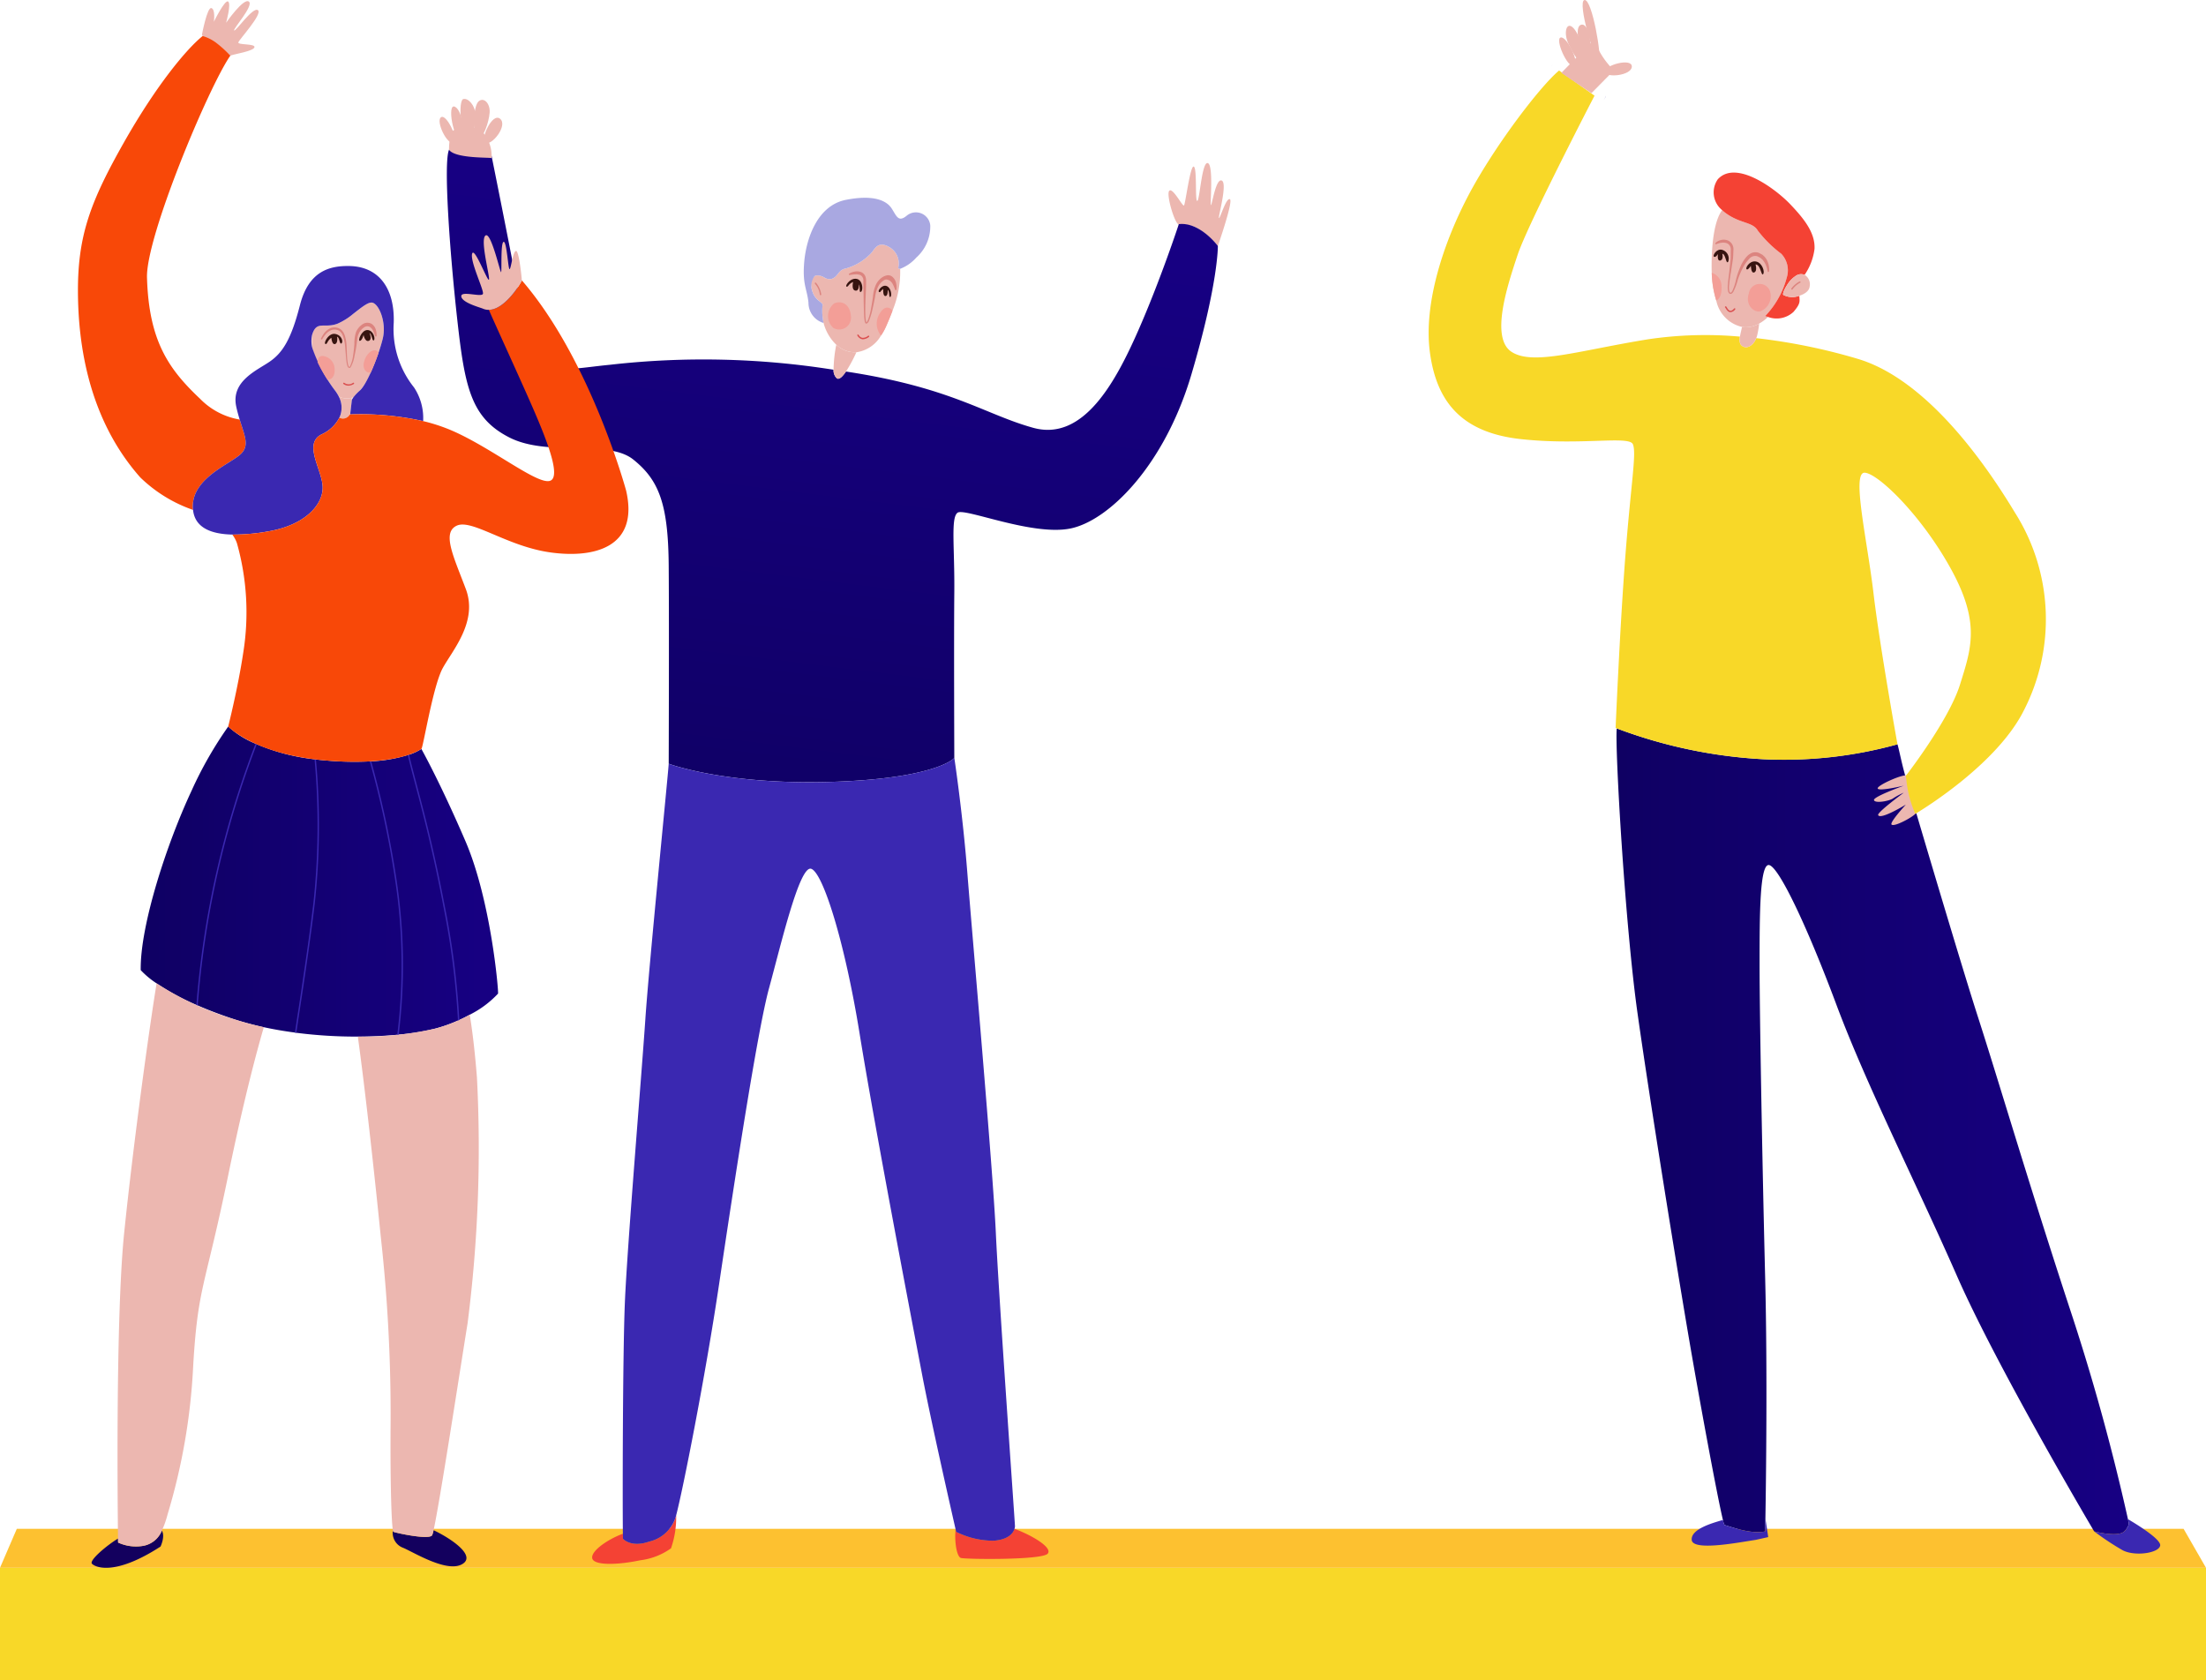 <?xml version="1.0" encoding="UTF-8"?> <svg xmlns="http://www.w3.org/2000/svg" xmlns:xlink="http://www.w3.org/1999/xlink" viewBox="0 0 217.414 165.602"> <defs> <style>.cls-1{fill:#f8d828;}.cls-2{fill:#fdc130;}.cls-3{fill:url(#linear-gradient);}.cls-4{fill:#ecb7b0;}.cls-5{fill:url(#linear-gradient-2);}.cls-6{fill:#f84808;}.cls-7{fill:#3a28b1;}.cls-8{fill:url(#linear-gradient-3);}.cls-9{fill:#13005e;}.cls-10{fill:#f44234;}.cls-11{fill:#a9a8e1;}.cls-12{fill:#261d98;}.cls-13{fill:#dc847f;}.cls-14{fill:#da4f4f;}.cls-15{fill:#f39e97;}.cls-16{fill:#361410;}</style> <linearGradient id="linear-gradient" x1="159.316" y1="111.5" x2="209.806" y2="111.5" gradientUnits="userSpaceOnUse"> <stop offset="0.005" stop-color="#0f0063"></stop> <stop offset="0.995" stop-color="#170083"></stop> </linearGradient> <linearGradient id="linear-gradient-2" x1="73.903" y1="86.032" x2="82.182" y2="19.253" xlink:href="#linear-gradient"></linearGradient> <linearGradient id="linear-gradient-3" x1="13.868" y1="86.89" x2="49.089" y2="86.89" xlink:href="#linear-gradient"></linearGradient> </defs> <title>руководитель</title> <g id="Слой_2" data-name="Слой 2"> <g id="Слой_1-2" data-name="Слой 1"> <rect class="cls-1" y="154.523" width="217.414" height="11.078"></rect> <polygon class="cls-2" points="1.656 150.684 215.206 150.684 217.414 154.523 0 154.523 1.656 150.684"></polygon> <path class="cls-3" d="M209.774,149.969s-.018-.084-.052-.239a214.772,214.772,0,0,0-5.814-21c-4.07-12.419-6.898-22.076-8.968-28.493-1.272-3.946-4.095-13.391-6.077-20.084-.061.036-.097.057-.097.057a10.898,10.898,0,0,1-.888-3.384c-.46-1.56-.677-2.814-.871-3.47A42.178,42.178,0,0,1,173.763,74.829a48.182,48.182,0,0,1-14.421-3.038c-.204,1.704.808,19.318,2.049,28.101,1.241,8.787,3.818,24.698,4.991,31.597,1.028,6.047,2.85,15.964,3.423,18.319a1.655,1.655,0,0,0,.163.51c.207,0,2.483.957,4.001.617,0,0,.008-.453.021-1.251.061-3.646.206-14.592-.021-23.644-.277-11.039-.552-26.009-.552-30.906s0-10.141.965-9.866c.966.277,3.658,5.865,6.621,13.797,2.967,7.932,7.867,17.591,11.868,26.698,4.001,9.106,13.519,25.172,13.519,25.172s2.347.617,2.967,0C209.979,150.319,209.774,149.969,209.774,149.969Z"></path> <path class="cls-4" d="M116.219,22.145c-.413.054-1.322-2.999-.978-3.344.344-.345,1.311,1.587,1.448,1.449.139-.138.621-4.003.965-3.83.346.173.104,3.451.346,3.381.241-.068.448-3.896,1.034-3.726.588.172.209,4.107.311,4.139.102.036.484-2.691,1.07-2.415.586.277-.379,3.623-.277,3.691.105.07.688-2,1.07-1.86.379.137-1.181,4.612-1.181,4.612a8.752,8.752,0,0,0-1.966-1.724A3.181,3.181,0,0,0,116.219,22.145Z"></path> <path class="cls-5" d="M120.027,24.242s-1.772-2.397-3.848-2.15c0,0-1.801,5.491-4.007,10.505-2.209,5.012-5.383,10.947-10.349,9.567-4.801-1.334-8.015-3.958-18.446-5.545-.334.495-.669.828-.903.668a1.065,1.065,0,0,1-.32-.845,81.589,81.589,0,0,0-22.043-.489c-5.29.506-7.335,1.692-8.682-5.41-1.346-7.099-2.984-15.188-2.984-15.188s-3.857-1.315-4.19-.592c-.558,1.211.058,9.969.805,16.682.746,6.715,1.345,9.752,5.162,11.683,3.817,1.932,9.659.139,12.188,2.161,2.529,2.023,3.45,4.369,3.495,10.484.046,6.117,0,19.502,0,19.502s5.473,2.068,15.729,1.795C91.891,76.794,94.052,74.818,94.052,74.678c0-.138-.046-11.727,0-16.235.045-4.506-.369-7.404.321-7.91.689-.504,7.312,2.301,11.084,1.564,3.771-.736,9.289-6.163,11.958-15.176C120.082,27.907,120.027,24.242,120.027,24.242Z"></path> <path class="cls-4" d="M22.801,5.453c.301-.122,2.174-.413,2.278-.794.103-.379-1.656-.206-1.589-.482.07-.276,2.416-2.795,1.931-3.175-.482-.379-2.207,2.139-2.344,2.001C22.938,2.865,25.042.549,24.527.155,24.007-.239,22.284,2.244,22.284,2.244S22.801.41,22.491.155c-.31-.257-1.414,1.987-1.414,1.987S21.249.933,20.836.796c-.415-.139-.933,2.62-.933,2.62S21.18,6.109,22.801,5.453Z"></path> <path class="cls-4" d="M44.255,14.764a6.314,6.314,0,0,1,.242-1.792,2.659,2.659,0,0,1,3.035,0,3.58,3.58,0,0,1,.914,2.62C48.462,15.49,44.876,15.663,44.255,14.764Z"></path> <path class="cls-4" d="M44.739,14.044c.458-.282-.725-2.865-1.277-2.487C42.91,11.937,44.117,14.426,44.739,14.044Z"></path> <path class="cls-4" d="M45.46,13.763c.384-.051.209-2.825-.619-3.24C44.014,10.111,44.7,13.869,45.46,13.763Z"></path> <path class="cls-4" d="M46.345,13.558c.342-.013.532-1.621.498-2.38-.036-.759-.684-1.553-1.189-1.414C45.152,9.901,45.328,13.593,46.345,13.558Z"></path> <path class="cls-4" d="M47.153,13.558c.46.162,1.033-1.516,1.104-2.449.069-.932-.597-1.583-1.104-1.104C46.647,10.485,46.463,13.317,47.153,13.558Z"></path> <path class="cls-4" d="M47.808,14.083c.642.339,2.275-1.708,1.482-2.376C48.499,11.041,47.299,13.814,47.808,14.083Z"></path> <path class="cls-4" d="M187.973,76.462c-.236-.283-3.017.947-2.915,1.253.104.309,2.57-.277,2.57-.277s-3.001,1.08-2.936,1.415c.07.361,1.521.104,1.9-.172a6.499,6.499,0,0,1,1.036-.552s-2.649,1.947-2.526,2.208c.231.5,2.732-1.036,2.732-1.036s-1.62,1.761-1.411,1.968c.267.269,2.104-.749,2.343-1.059C188.766,80.21,188.863,77.525,187.973,76.462Z"></path> <path class="cls-4" d="M37.734,33.321c-.093.403-.244.911-.427,1.45v.007c-.22.639-.49,1.319-.766,1.937a6.263,6.263,0,0,1-1.083,1.783,4.514,4.514,0,0,0-.628.668c-.055.017-.11.027-.166.044a1.841,1.841,0,0,1-1.27-.121c-.032-.061-.065-.122-.1-.181a3.443,3.443,0,0,0-.241-.376c-.255-.337-.519-.706-.773-1.098a13.611,13.611,0,0,1-.984-1.728,7.341,7.341,0,0,1-.517-1.429,6.093,6.093,0,0,1-.038-1.17c.011-.044.017-.089.027-.127.447-1.418,1.17-.59,2.483-1.07a6.497,6.497,0,0,0,1.547-.96c.27-.193.518-.393.744-.573.493-.372.912-.63,1.194-.537C37.415,30.06,38.081,31.837,37.734,33.321Z"></path> <path class="cls-6" d="M23.629,44.842c1.012-.842.512-1.8-.006-3.491a7.092,7.092,0,0,1-3.891-2.034c-3.128-2.947-5.06-5.72-5.245-11.961C14.37,23.348,20.552,8.59,22.696,5.488A10.748,10.748,0,0,0,21.249,4.177a4.151,4.151,0,0,0-1.277-.625c-1.483,1.177-4.483,4.7-7.761,10.492-3.275,5.792-4.548,9.139-4.529,14.688.018,5.142,1.012,12.526,6.14,18.319a14.047,14.047,0,0,0,5.204,3.206c-.006-.045-.015-.088-.019-.135C18.834,47.257,22.387,45.878,23.629,44.842Z"></path> <path class="cls-4" d="M34.663,39.21a1.837,1.837,0,0,1-1.269-.121,2.354,2.354,0,0,1,.168,1.783,2.717,2.717,0,0,1-.109.282.164.164,0,0,0,.04.034.754.754,0,0,0,.98-.344,1.01,1.01,0,0,0,.053-.117l.148-1.27C34.673,39.364,34.667,39.283,34.663,39.21Z"></path> <path class="cls-7" d="M40.805,38.186a9.205,9.205,0,0,1-2-6.381c.103-3.277-1.381-5.552-4.418-5.587-1.895-.023-3.964.481-4.827,3.862-.86,3.379-1.722,4.691-2.965,5.553-1.241.863-3.863,1.928-3.311,4.448.1.465.221.887.338,1.27.518,1.691,1.018,2.649.006,3.491-1.242,1.036-4.795,2.415-4.622,5.279.004.048.013.09.019.135.187,1.77,1.797,2.386,3.87,2.432a19.185,19.185,0,0,0,3.595-.325c3.589-.621,5.346-2.622,5.312-4.346-.036-1.724-1.967-4.277-.103-5.207a3.657,3.657,0,0,0,1.753-1.656,2.717,2.717,0,0,0,.109-.282,2.354,2.354,0,0,0-.168-1.783c-.031-.061-.063-.122-.1-.183a3.358,3.358,0,0,0-.243-.375,15.007,15.007,0,0,1-2.274-4.253,2.803,2.803,0,0,1-.038-1.174c.012-.042.015-.087.029-.125.447-1.416,1.172-.588,2.483-1.07a6.377,6.377,0,0,0,1.549-.965c.259-.198.508-.397.742-.573.49-.365.912-.624,1.194-.532.679.221,1.345,2,1,3.482-.346,1.484-1.48,4.454-2.277,5.176a4.591,4.591,0,0,0-.63.666c-.153.209-.154.293-.154.293h0l-.148,1.27-.014.117a28.416,28.416,0,0,1,7.191.66A5.464,5.464,0,0,0,40.805,38.186Z"></path> <path class="cls-8" d="M49.085,97.931a9.798,9.798,0,0,1-2.791,2.08c-.314.176-.657.348-1.022.513-.042.021-.093.044-.137.061a14.461,14.461,0,0,1-2.225.79,23.012,23.012,0,0,1-3.613.596c-.044.005-.095.01-.145.016-1.18.109-2.495.176-3.886.181A46.389,46.389,0,0,1,29.206,101.794a1.361,1.361,0,0,1-.137-.024c-1.025-.133-2.053-.308-3.069-.528-1.004-.222-1.996-.482-2.957-.795-1.37-.455-2.544-.908-3.554-1.347-.044-.018-.088-.04-.131-.055a23.914,23.914,0,0,1-3.926-2.125,8.521,8.521,0,0,1-1.563-1.303c-.07-4.381,2.55-12.417,5.001-17.661a38.239,38.239,0,0,1,3.621-6.346,9.099,9.099,0,0,0,2.692,1.688,1.112,1.112,0,0,0,.126.057,20.458,20.458,0,0,0,5.691,1.483c.044.005.093.013.137.016q.473.061.977.099a30.885,30.885,0,0,0,4.328.091,1.008,1.008,0,0,1,.137-.006H36.587a14.582,14.582,0,0,0,3.602-.618c.044-.011.09-.026.134-.037a5.397,5.397,0,0,0,1.208-.563s1.826,3.24,4.35,9.106C48.396,88.786,49.151,97.722,49.085,97.931Z"></path> <path class="cls-9" d="M14.121,152.358a4.209,4.209,0,0,1-2.483-.324s-.002-.136-.006-.392c-1.11.67-2.866,2.154-2.571,2.478.324.354,2.255,1.233,6.761-1.69,0,0,.483-1.0.127-1.568A2.429,2.429,0,0,1,14.121,152.358Z"></path> <path class="cls-9" d="M38.772,150.977c-.018-.008-.032-.061-.046-.138l-.013.008-.003-.076c.003.037.003.076.003.113a1.573,1.573,0,0,0,1.024,1.672c1.058.445,4.414,2.546,5.887,1.563,1.296-.864-1.339-2.573-2.895-3.3a2.346,2.346,0,0,1-.141.499C42.267,151.803,38.956,151.068,38.772,150.977Z"></path> <path class="cls-4" d="M15.434,96.918c-.748,4.564-2.325,16.065-3.199,24.625-.846,8.298-.641,27.155-.603,30.1.004.256.006.392.006.392a4.209,4.209,0,0,0,2.483.324,2.429,2.429,0,0,0,1.828-1.496,9.044,9.044,0,0,0,.562-1.586,60.583,60.583,0,0,0,2.525-14.581c.461-7.956,1.155-7.681,3.455-18.857,1.563-7.586,2.847-12.331,3.511-14.597a30.234,30.234,0,0,1-2.959-.796A29.688,29.688,0,0,1,15.434,96.918Z"></path> <path class="cls-4" d="M47.005,106.182c-.234-2.933-.502-4.92-.711-6.171a15.068,15.068,0,0,1-3.383,1.366,32.815,32.815,0,0,1-7.644.793c.643,4.63,1.549,12.64,2.263,19.742a158.568,158.568,0,0,1,.965,18.535c-.04,5.173.07,9.606.232,10.394.014.076.028.129.046.138.185.091,3.495.825,3.816.341a2.346,2.346,0,0,0,.141-.499c.587-2.625,2.44-14.704,3.354-20.401A135.473,135.473,0,0,0,47.005,106.182Z"></path> <path class="cls-4" d="M82.673,34.184a2.92,2.92,0,0,1-.253-.209,13.3,13.3,0,0,0-.266,2.467,1.065,1.065,0,0,0,.32.845c.234.16.569-.172.903-.668a14.688,14.688,0,0,0,1.026-1.905A2.578,2.578,0,0,1,82.673,34.184Z"></path> <path class="cls-4" d="M87.961,30.623c-.183.502-.397,1.01-.624,1.528a5.457,5.457,0,0,1-.508.921,3.334,3.334,0,0,1-2.428,1.646,2.636,2.636,0,0,1-1.729-.531c-.087-.067-.169-.138-.253-.21a4.586,4.586,0,0,1-1.254-2.152,5.594,5.594,0,0,1-.108-1.677c.149-.353-.652-.449-.961-1.347a2.572,2.572,0,0,1-.166-.884,1.548,1.548,0,0,1,.093-.32,1.179,1.179,0,0,1,.265-.384.928.928,0,0,1,.183-.066,1.266,1.266,0,0,1,.784.218.357.357,0,0,1,.044.058s.017-.008.044-.023a.811.811,0,0,0,.69.061c.596-.244.579-.866,1.33-1a5.463,5.463,0,0,0,2.594-1.623c.415-.621.794-1.002,1.688-.483a1.848,1.848,0,0,1,.9,1.964c-.032.148.044.194.171.175A10.076,10.076,0,0,1,87.961,30.623Z"></path> <path class="cls-10" d="M63.975,151.944c-1.795.625-2.577-.274-2.577-.274-.004-.087-.006-.264-.01-.503-1.423.518-3.113,1.653-3.026,2.387.094.78,2.577.688,4.736.228a6.579,6.579,0,0,0,3.035-1.18,9.311,9.311,0,0,0,.507-3.261h0a3.632,3.632,0,0,1-.137.44A3.577,3.577,0,0,1,63.975,151.944Z"></path> <path class="cls-10" d="M97.96,151.851a8.099,8.099,0,0,1-3.726-.874s-.019-.087-.053-.24c-.129,1.16.1,2.679.516,2.816.413.136,7.954.228,8.553-.416.524-.563-1.415-1.766-3.265-2.454C99.855,151.102,99.391,151.741,97.96,151.851Z"></path> <path class="cls-7" d="M98.145,121.497c-.276-6.118-2.344-29.573-2.807-35.459-.461-5.886-1.286-11.36-1.286-11.36,0,.139-2.161,2.115-12.418,2.394-10.256.274-15.729-1.795-15.729-1.795-.093,1.426-1.931,19.684-2.301,25.156-.367,5.472-1.792,22.398-2.022,28.009-.214,5.202-.231,19.689-.194,22.725.004.24.006.416.01.503,0,0,.782.898,2.577.274a3.577,3.577,0,0,0,2.529-2.162,3.632,3.632,0,0,0,.137-.44c.647-2.433,2.884-13.723,4.231-22.785C72.344,116.669,74.644,101.584,75.793,97.4c1.149-4.187,2.991-12.097,4.141-11.774,1.149.32,3.31,7.128,4.783,16.235,1.469,9.104,5.197,28.559,6.162,33.619.879,4.606,2.942,13.674,3.303,15.259.034.152.053.24.053.24a8.099,8.099,0,0,0,3.726.874c1.432-.11,1.895-.749,2.025-1.167a.873.873,0,0,0,.046-.264C100.031,150.105,98.42,127.612,98.145,121.497Z"></path> <path class="cls-11" d="M91.683,22.216a1.419,1.419,0,0,0-2.312-.965c-.828.689-.999.066-1.482-.691-.484-.759-1.724-1.414-4.525-.862-2.801.552-3.891,3.794-4.099,6.07-.205,2.275.276,2.691.415,4.07a2.064,2.064,0,0,0,1.488,1.994l-.002-.011a5.494,5.494,0,0,1-.106-1.673c.144-.353-.666-.443-.967-1.345A1.599,1.599,0,0,1,80.287,27.213a.656.656,0,0,1,.186-.065,1.274,1.274,0,0,1,.783.215.713.713,0,0,0,.086.038.831.831,0,0,0,.692.059c.594-.244.577-.864,1.33-1.001a5.436,5.436,0,0,0,2.594-1.622c.415-.621.794-1,1.69-.483a1.851,1.851,0,0,1,.896,1.966c-.028.146.046.193.177.173a4.049,4.049,0,0,0,1.584-1.104A4.111,4.111,0,0,0,91.683,22.216Z"></path> <path class="cls-4" d="M176.107,27.32a8.707,8.707,0,0,1-2.135,3.831s.105.038.277.088a4.172,4.172,0,0,1-.872.652,2.656,2.656,0,0,1-1.44.364c-.088-.006-.165-.021-.249-.032a3.351,3.351,0,0,1-2.538-2.594,10.187,10.187,0,0,1-.447-2.744c-.003-.104-.011-.215-.011-.32-.032-2.501.261-4.807,1.021-5.832.006-.006.013-.019.018-.023a2.452,2.452,0,0,0,.309.265c1.484,1.103,2.687.862,3.205,1.76a12.106,12.106,0,0,0,2.311,2.276A2.37,2.37,0,0,1,176.107,27.32Z"></path> <path class="cls-1" d="M198.598,50.546c-4.184-6.945-9.659-13.43-15.5-15.176a57.954,57.954,0,0,0-10.009-2.042c-.273.689-.871,1.096-1.361.787-.293-.183-.312-.529-.248-.938a38.36,38.36,0,0,0-9.033.261c-6.851,1.104-11.358,2.62-13.473,1.241-2.118-1.377-.414-6.531.598-9.565,1.01-3.036,7.578-15.683,7.578-15.683l-3.492-2.483c-1.925,1.609-6.433,7.562-8.916,12.265-2.483,4.706-4.46,10.73-3.817,15.514.643,4.783,3.039,7.908,8.968,8.553,5.929.647,10.67-.367,11.039.507.366.873-.168,3.705-.722,10.741-.552,7.036-.982,17.221-.982,17.221s.042.016.113.044A48.182,48.182,0,0,0,173.763,74.829a41.672,41.672,0,0,0,13.105-1.427c.092-.028.139-.045.139-.045s-1.738-9.611-2.365-14.901c-.623-5.287-2.188-11.956-.853-11.865,1.334.093,5.611,4.231,8.507,9.52,2.899,5.289,1.979,7.819.874,11.36-1.104,3.543-5.336,8.992-5.336,8.992s.015.141.044.364a10.898,10.898,0,0,0,.888,3.384s.036-.021.097-.057c.897-.541,7.937-4.897,10.562-10.062A19.659,19.659,0,0,0,198.598,50.546Z"></path> <path class="cls-4" d="M171.934,32.255a2.499,2.499,0,0,1-.248-.035c-.068.325-.157.659-.206.957-.065.409-.045.755.248.938.49.308,1.088-.099,1.361-.787a1.905,1.905,0,0,0,.088-.265,9.498,9.498,0,0,0,.201-1.17A2.662,2.662,0,0,1,171.934,32.255Z"></path> <path class="cls-7" d="M169.969,150.319a1.655,1.655,0,0,1-.163-.51c-1.199.34-3.162.929-3.078,1.965.092,1.149,4.737.228,6.299,0l1.243-.278-.278-1.811h0c-.013.798-.021,1.251-.021,1.251C172.452,151.275,170.176,150.319,169.969,150.319Z"></path> <path class="cls-7" d="M209.722,149.73c.034.155.052.239.052.239s.206.35-.416.966c-.62.617-2.967,0-2.967,0a27.076,27.076,0,0,0,2.785,1.847c1.194.646,3.586.304,3.722-.445C213.012,151.732,210.646,150.274,209.722,149.73Z"></path> <path class="cls-10" d="M176.42,20.112c-1.381-1.449-5.3-4.416-7.116-2.449a2.248,2.248,0,0,0,.424,3.047,3.22,3.22,0,0,0,.311.265c1.483,1.103,2.688.862,3.206,1.76a11.932,11.932,0,0,0,2.309,2.276,2.366,2.366,0,0,1,.552,2.309,8.711,8.711,0,0,1-2.136,3.831s.107.041.28.088a2.437,2.437,0,0,0,2.513-.502c.719-.847.596-1.012.573-1.591a1.88,1.88,0,0,1-1.583-.082v-.003c-.083-.088.087-.525.379-.973a2.776,2.776,0,0,1,.918-.938.89.89,0,0,1,.804-.059,5.822,5.822,0,0,0,.979-2.571C178.902,22.94,177.804,21.561,176.42,20.112Z"></path> <path class="cls-4" d="M177.854,27.09a.89.89,0,0,0-.804.059,2.776,2.776,0,0,0-.918.938c-.291.447-.461.884-.379.973v.003a1.88,1.88,0,0,0,1.583.082c.518-.158.966-.462,1.013-.892A1.081,1.081,0,0,0,177.854,27.09Z"></path> <path class="cls-7" d="M158.146,9.733a.843.843,0,0,1-.077.112A.373.373,0,0,0,158.146,9.733Z"></path> <path class="cls-12" d="M158.246,9.44a1.529,1.529,0,0,1-.1.293A.728.728,0,0,0,158.246,9.44Z"></path> <path class="cls-12" d="M152.929,6.507a.714.714,0,0,1,.069-.1A.361.361,0,0,0,152.929,6.507Z"></path> <path class="cls-4" d="M155.137,6.489c.586-.248-.689-2.899-1.309-2.796C153.205,3.796,154.482,6.765,155.137,6.489Z"></path> <path class="cls-4" d="M155.966,5.971c.457-.192-.207-2.483-.898-3.208-.689-.725-1.016.477-.466,1.604C155.152,5.493,155.552,6.142,155.966,5.971Z"></path> <path class="cls-4" d="M156.378,5.386c.662.054.373-3.094-.503-2.957C154.998,2.569,155.826,5.343,156.378,5.386Z"></path> <path class="cls-4" d="M157.567,6.006c.349-.207-.646-6.131-1.405-6.004C155.4.129,157.218,6.227,157.567,6.006Z"></path> <path class="cls-4" d="M158.171,7.057c0,.655,2.623.413,2.655-.485C160.862,5.677,158.171,6.4,158.171,7.057Z"></path> <path class="cls-13" d="M31.64,33.355s.024-.042.066-.124a2.405,2.405,0,0,1,.215-.352,1.592,1.592,0,0,1,.479-.447,1.069,1.069,0,0,1,.855-.124.952.952,0,0,1,.44.255c.052.07.112.139.162.213.036.08.074.16.11.242a4.053,4.053,0,0,1,.191,1.073c.023.373.023.753.051,1.142a5.782,5.782,0,0,0,.069.576,1.351,1.351,0,0,0,.076.273.152.152,0,0,0,.065.078c.007.007.032-.004.028,0,.017-.017.044-.032.048-.048a3.807,3.807,0,0,0,.31-1.096c.058-.38.095-.759.12-1.126a3.677,3.677,0,0,1,.142-1.094,1.664,1.664,0,0,1,.642-.821.846.846,0,0,1,.942-.038,1.023,1.023,0,0,1,.397.59,1.408,1.408,0,0,1,.063.419,1.185,1.185,0,0,1,.004.148.067.067,0,0,1-.059.078.066.066,0,0,1-.076-.058c-.01.006-.058-.197-.193-.486a.956.956,0,0,0-.324-.397.528.528,0,0,0-.578.034,1.453,1.453,0,0,0-.539.645,1.665,1.665,0,0,0-.129.466c-.021.175-.044.354-.065.536-.051.369-.12.75-.206,1.132a3.486,3.486,0,0,1-.382,1.144c-.02.029-.041.036-.058.053a.15.15,0,0,1-.116.014.225.225,0,0,1-.128-.132,1.291,1.291,0,0,1-.086-.294c-.036-.198-.057-.394-.072-.588-.031-.388-.063-.769-.093-1.138a3.909,3.909,0,0,0-.222-1.016c-.032-.07-.069-.141-.103-.21-.042-.063-.093-.116-.138-.172a.663.663,0,0,0-.35-.192l-.107-.025c-.01-.003-.054-.017-.034-.007l-.048.001c-.065.002-.125.006-.186.008a1.029,1.029,0,0,0-.32.12,1.546,1.546,0,0,0-.442.38,2.903,2.903,0,0,0-.304.435.068.068,0,0,1-.093.027.065.065,0,0,1-.029-.091Z"></path> <path class="cls-14" d="M34.331,38.011a.78.78,0,0,1-.446-.145c-.011-.006-.019-.013-.024-.015a.068.068,0,0,1-.032-.093.071.071,0,0,1,.093-.03c.01.006.023.013.04.024a.706.706,0,0,0,.832-.023.067.067,0,0,1,.095.025.066.066,0,0,1-.024.093A1.03,1.03,0,0,1,34.331,38.011Z"></path> <path class="cls-7" d="M25.31,73.356a90.739,90.739,0,0,0-5.821,25.745c-.044-.018-.088-.04-.131-.055a90.837,90.837,0,0,1,5.826-25.746A1.112,1.112,0,0,0,25.31,73.356Z"></path> <path class="cls-7" d="M31.023,89.044c-.432,3.59-1.033,7.571-1.475,10.481-.133.848-.247,1.626-.342,2.269a1.361,1.361,0,0,1-.137-.024c.083-.56.192-1.301.342-2.261.442-2.908,1.043-6.893,1.473-10.479a71.439,71.439,0,0,0,.117-14.191c.044.005.093.013.137.016A71.144,71.144,0,0,1,31.023,89.044Z"></path> <path class="cls-7" d="M39.297,101.971c-.044.005-.095.01-.145.016a55.746,55.746,0,0,0-.221-15.33A94.893,94.893,0,0,0,36.443,75.044a1.008,1.008,0,0,1,.137-.006H36.587a97.028,97.028,0,0,1,2.483,11.601A56.024,56.024,0,0,1,39.297,101.971Z"></path> <path class="cls-7" d="M45.272,100.524c-.042.021-.093.044-.137.061A79.003,79.003,0,0,0,43.717,89.432c-1.054-5.566-2.044-9.295-2.765-12.022-.304-1.148-.563-2.119-.763-2.991.044-.011.09-.026.134-.037.197.871.459,1.842.761,2.996.723,2.725,1.711,6.462,2.771,12.027A78.944,78.944,0,0,1,45.272,100.524Z"></path> <path class="cls-13" d="M83.691,26.973a1.218,1.218,0,0,1,.132-.074,1.683,1.683,0,0,1,.418-.135,1.124,1.124,0,0,1,.714.097.745.745,0,0,1,.321.356,1.262,1.262,0,0,1,.082.485c.006.621-.044,1.33-.065,2.094-.011.382-.021.776-.007,1.176a5.603,5.603,0,0,0,.044.596,1.37,1.37,0,0,0,.028.141c.004.049.058.074.01.07.065-.023.114-.118.156-.201a5.821,5.821,0,0,0,.321-1.157c.075-.392.139-.78.189-1.159a3.739,3.739,0,0,1,.251-1.105,1.834,1.834,0,0,1,.668-.828,1.338,1.338,0,0,1,.499-.196.642.642,0,0,1,.506.156,1.144,1.144,0,0,1,.366.658,1.717,1.717,0,0,1,.04.44,1.234,1.234,0,0,1-.01.153.067.067,0,0,1-.078.061.075.075,0,0,1-.058-.042v-.004s-.02-.047-.051-.137a3.805,3.805,0,0,0-.154-.363,1.069,1.069,0,0,0-.327-.404,1.275,1.275,0,0,0-.234-.089.415.415,0,0,0-.328.057,1.55,1.55,0,0,0-.591.657,3.434,3.434,0,0,0-.294,1.021c-.079.376-.153.766-.246,1.156a6.695,6.695,0,0,1-.355,1.179.495.495,0,0,1-.225.259.114.114,0,0,1-.133-.061.415.415,0,0,1-.036-.083,1.305,1.305,0,0,1-.036-.156,5.688,5.688,0,0,1-.053-.611c-.013-.404-.024-.799-.034-1.181-.011-.763-.023-1.475-.034-2.085a.609.609,0,0,0-.27-.592,1.159,1.159,0,0,0-.542-.079,2.861,2.861,0,0,0-.388.041c-.096.015-.145.025-.145.025a.073.073,0,0,1-.082-.059.069.069,0,0,1,.028-.066Z"></path> <path class="cls-14" d="M85.053,33.439a.446.446,0,0,1-.086-.008.672.672,0,0,1-.432-.303.199.199,0,0,0-.024-.034.069.069,0,1,1,.097-.097.366.366,0,0,1,.04.052.547.547,0,0,0,.341.247.812.812,0,0,0,.565-.202.07.07,0,0,1,.083.113A1.022,1.022,0,0,1,85.053,33.439Z"></path> <path class="cls-13" d="M80.869,29.097h-.002a.068.068,0,0,1-.066-.07A1.943,1.943,0,0,0,80.329,27.98l-.018-.025a.07.07,0,0,1,.117-.076l.013.021a2.172,2.172,0,0,1,.497,1.132A.067.067,0,0,1,80.869,29.097Z"></path> <path class="cls-13" d="M169.07,23.953a.581.581,0,0,1,.12-.107,1.148,1.148,0,0,1,.435-.193,1.108,1.108,0,0,1,.751.086.94.94,0,0,1,.466.858c-.016.323-.015.669-.068,1.041-.055.369-.117.755-.176,1.159a12.006,12.006,0,0,0-.172,1.221,1.894,1.894,0,0,0-.003.619c.015.095.063.202.115.214.05.01.129-.074.18-.155a5.204,5.204,0,0,0,.39-1.195,8.095,8.095,0,0,1,.411-1.19,3.564,3.564,0,0,1,.631-1.025,1.477,1.477,0,0,1,.49-.354.953.953,0,0,1,.602-.04.327.327,0,0,1,.092.028l.053.027.105.053a1.903,1.903,0,0,1,.201.111,1.693,1.693,0,0,1,.342.351,1.858,1.858,0,0,1,.282.672,2.151,2.151,0,0,1,.044.455c-.003.105-.011.164-.011.164a.069.069,0,0,1-.078.057.067.067,0,0,1-.06-.053v-.006s-.011-.051-.031-.147a2.212,2.212,0,0,0-.117-.397,1.737,1.737,0,0,0-.301-.54c-.063-.104-.163-.146-.241-.238a1.561,1.561,0,0,0-.194-.104l-.105-.052-.052-.028c.029.014-.019,0-.024,0a.759.759,0,0,0-.759.276,3.816,3.816,0,0,0-.634.906,8.388,8.388,0,0,0-.477,1.125,5.847,5.847,0,0,1-.451,1.215c-.066.083-.138.215-.312.2-.159-.059-.178-.2-.21-.302a2.048,2.048,0,0,1-.005-.651c.024-.43.089-.837.134-1.238.042-.396.083-.781.12-1.142.037-.362.01-.715.026-1.035a.662.662,0,0,0-.333-.605,1.052,1.052,0,0,0-.573-.069,1.752,1.752,0,0,0-.384.087c-.086.029-.144.059-.141.056a.07.07,0,0,1-.094-.031.074.074,0,0,1,.008-.07Z"></path> <path class="cls-13" d="M176.607,28.546a.064.064,0,0,1-.039-.014.07.07,0,0,1-.016-.097,2.337,2.337,0,0,1,.806-.694.069.069,0,0,1,.091.036.07.07,0,0,1-.037.091,2.202,2.202,0,0,0-.746.648A.067.067,0,0,1,176.607,28.546Z"></path> <path class="cls-14" d="M170.555,30.768h-.031c-.228-.021-.369-.259-.447-.386a.519.519,0,0,0-.039-.065A.062.062,0,0,1,170.013,30.23a.075.075,0,0,1,.097-.031c.032.017.049.049.087.113.068.114.181.304.34.317.11.012.233-.065.369-.223a.069.069,0,0,1,.105.09A.629.629,0,0,1,170.555,30.768Z"></path> <path class="cls-15" d="M32.281,37.433a13.611,13.611,0,0,1-.984-1.728c.014-.337.122-.613.47-.624a1.305,1.305,0,0,1,1.208,1.214C33.037,36.986,32.767,37.412,32.281,37.433Z"></path> <path class="cls-15" d="M37.308,34.771v.007c-.22.639-.49,1.319-.766,1.937-.392.099-.816-.287-.683-.959.152-.778.799-1.426,1.273-1.178A.445.445,0,0,1,37.308,34.771Z"></path> <path class="cls-16" d="M32.097,33.908c-.266-.019.249-1.069.888-1.0.638.07.872.724.681.924-.19.198-.207-.605-.44-.639,0,0,.103.621-.205.715-.312.095-.363-.62-.363-.62a1.303,1.303,0,0,0-.276.276C32.253,33.735,32.216,33.918,32.097,33.908Z"></path> <path class="cls-16" d="M35.469,33.597c-.238.021.155-1.077.74-1.067.588.009.812.854.639,1.008-.173.156-.197-.638-.43-.715,0,0,.3.656-.086.774-.388.124-.537-.68-.5-.655C35.866,32.969,35.683,33.581,35.469,33.597Z"></path> <path class="cls-15" d="M82.15,32.333A1.166,1.166,0,0,0,83.852,31.081c-.091-1.058-.873-1.507-1.621-1.185A1.566,1.566,0,0,0,82.15,32.333Z"></path> <path class="cls-16" d="M83.438,28.252c-.189-.052.331-.862.965-.767.632.095.683,1.111.459,1.27-.225.152-.059-.449-.215-.725,0,0,.053.689-.354.61-.405-.076-.215-.845-.215-.845a1.116,1.116,0,0,0-.363.235C83.594,28.166,83.533,28.279,83.438,28.252Z"></path> <path class="cls-16" d="M86.642,28.777c-.197-.091.307-.762.742-.584.436.175.539.945.371,1.067-.168.12-.066-.529-.268-.687,0,0,.045.604-.225.604s-.213-.697-.213-.697a2.228,2.228,0,0,0-.194.166C86.771,28.731,86.763,28.834,86.642,28.777Z"></path> <path class="cls-15" d="M87.961,30.623c-.183.502-.397,1.01-.624,1.528a5.457,5.457,0,0,1-.508.921,1.843,1.843,0,0,1-.087-2.234C87.199,30.109,87.689,30.247,87.961,30.623Z"></path> <path class="cls-15" d="M169.668,28.221c.044.761-.17,1.225-.52,1.408a10.187,10.187,0,0,1-.447-2.744A1.378,1.378,0,0,1,169.668,28.221Z"></path> <path class="cls-15" d="M173.635,30.622c-.597.341-1.701-.46-1.275-1.707a1.08,1.08,0,0,1,2.059-.283A1.615,1.615,0,0,1,173.635,30.622Z"></path> <path class="cls-16" d="M168.945,25.311c-.214-.066.214-.827.766-.689a.89.89,0,0,1,.613,1.163c-.207.346-.252-.774-.579-.767,0,0,.147.569-.198.655-.346.087-.233-.645-.233-.645S169.132,25.372,168.945,25.311Z"></path> <path class="cls-16" d="M172.166,26.554c-.222-.073.235-.881.872-.784.639.093.922,1.043.725,1.25s-.225-.94-.743-.959c0,0,.201.677-.139.791-.333.114-.317-.721-.325-.668C172.548,26.234,172.298,26.597,172.166,26.554Z"></path> <path class="cls-6" d="M61.71,48.361S58.226,35.495,51.429,27.631c0,.124-1.621,2.892-3.25,2.906.46,1.069,2.125,4.702,3.596,7.994,1.724,3.862,3.726,8.486,2.412,8.865-1.309.38-6.001-3.484-10.001-5.105a17.6,17.6,0,0,0-2.483-.787,28.416,28.416,0,0,0-7.191-.66h-.04a.754.754,0,0,1-.98.344.164.164,0,0,1-.04-.034,3.657,3.657,0,0,1-1.753,1.656c-1.864.931.066,3.484.103,5.207.034,1.724-1.724,3.726-5.312,4.346a19.185,19.185,0,0,1-3.595.325,3.033,3.033,0,0,1,.456.847,25.095,25.095,0,0,1,.622,10.797c-.52,3.483-1.484,7.278-1.484,7.278s2.62,2.758,9.623,3.344c7.002.589,9.244-1.034,9.417-1.138.173-.102,1.138-6.207,2.105-7.966.965-1.759,3.484-4.588,2.275-7.796-1.208-3.208-2.378-5.554-.897-6.243,1.483-.69,4.898,2,9.141,2.622C58.399,55.053,63.019,54.054,61.71,48.361Z"></path> <path class="cls-4" d="M50.843,24.733c-.311.104-.481,1.76-.621,1.794-.139.035-.278-2.759-.586-2.69-.31.068-.173,2.795-.244,2.984-.066.19-.999-4.053-1.55-3.604-.552.447.483,4.138.344,4.346-.137.206-1.448-3.313-1.656-2.554-.207.759,1.14,3.518,1.07,3.933-.069.413-2.208-.346-2.137.276.067.621,1.869,1.087,2.137,1.207a1.352,1.352,0,0,0,.579.113c1.629-.014,3.25-2.782,3.25-2.906C51.429,27.493,51.153,24.631,50.843,24.733Z"></path> <path class="cls-4" d="M153.875,7.184l3.188-3.25.424.848a7.938,7.938,0,0,0,1.487,2.063l.089.089-2.219,2.25Z"></path> </g> </g> </svg> 